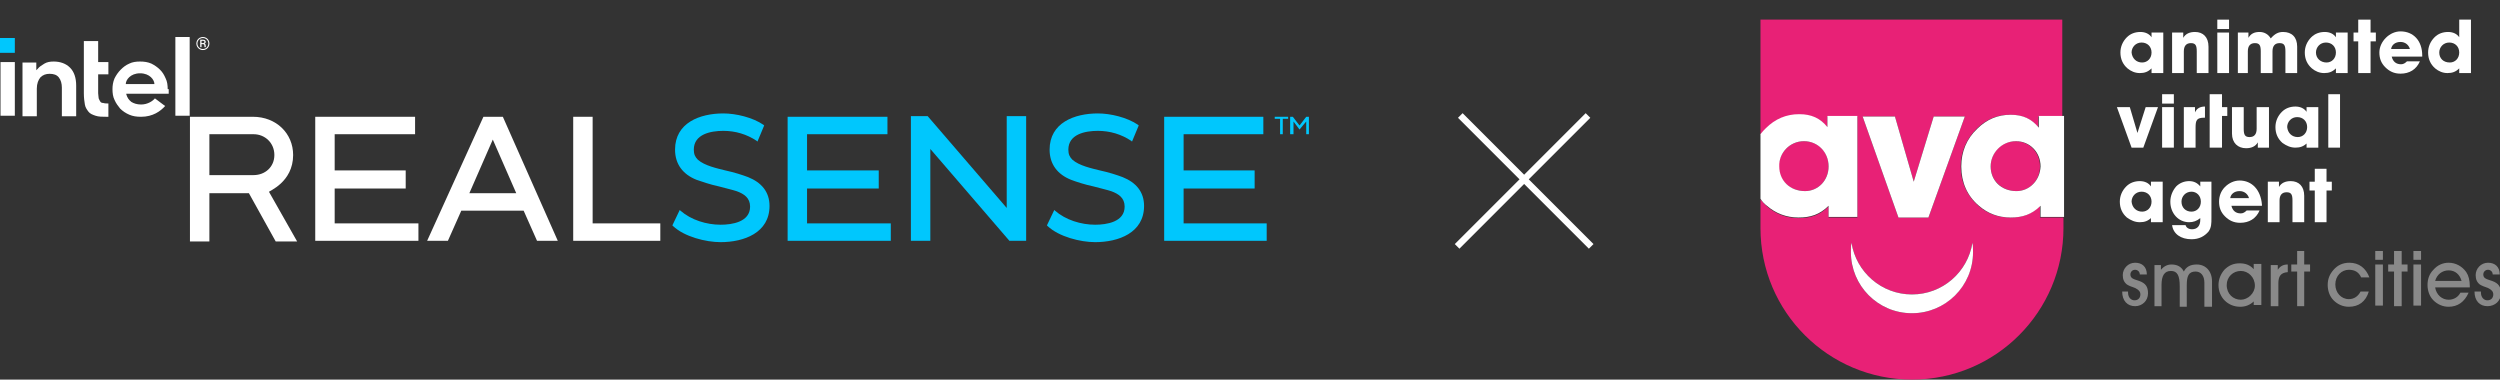 <svg width="382" height="58" viewBox="0 0 382 58" fill="none" xmlns="http://www.w3.org/2000/svg">
<rect x="0" y="0" width="382" height="58" fill="#333333" stroke="none"/>
<g clip-path="url(#clip0)">
<path d="M222.646 37.647L242.646 17.646M243.134 37.647L223.134 17.646" stroke="white"/>
<path d="M328.755 33.236C328.217 33.775 327.679 33.954 326.961 33.954C326.243 33.954 325.615 33.685 324.987 33.236C324.269 32.608 323.91 31.801 323.91 30.814C323.91 29.917 324.269 29.109 324.897 28.481C325.435 27.943 326.153 27.674 326.961 27.674C327.679 27.674 328.307 27.943 328.665 28.481V27.763H330.46V33.954H328.665V33.236H328.755ZM327.32 32.339C328.127 32.339 328.755 31.711 328.755 30.814C328.755 29.917 328.127 29.289 327.23 29.289C326.333 29.289 325.705 30.006 325.705 30.814C325.794 31.711 326.422 32.339 327.32 32.339Z" fill="white"/>
<path d="M334.498 33.954C332.883 33.954 331.626 32.608 331.626 30.814C331.626 29.917 331.985 29.109 332.524 28.481C333.062 27.943 333.78 27.674 334.498 27.674C335.215 27.674 335.754 27.943 336.202 28.481V27.763H337.907V33.326C337.907 34.134 337.907 34.762 337.458 35.39C336.83 36.108 336.023 36.556 334.856 36.556C333.241 36.556 332.075 35.749 331.896 34.403H333.959C334.049 34.762 334.408 35.031 334.946 35.031C335.754 35.031 336.202 34.492 336.202 33.595C336.202 33.506 336.202 33.416 336.202 33.326C335.664 33.775 335.126 33.954 334.498 33.954ZM334.856 32.339C335.664 32.339 336.292 31.711 336.292 30.814C336.292 29.917 335.664 29.289 334.856 29.289C333.959 29.289 333.331 30.006 333.331 30.814C333.331 31.711 333.959 32.339 334.856 32.339Z" fill="white"/>
<path d="M346.521 33.954V27.763H348.225V28.571C348.584 27.943 349.212 27.674 350.02 27.674C351.276 27.674 352.083 28.481 352.083 29.917V33.954H350.289V30.634C350.289 29.737 350.109 29.378 349.392 29.378C348.674 29.378 348.315 29.827 348.315 30.634V33.954H346.521Z" fill="white"/>
<path d="M352.891 29.109V27.764H353.698V25.79H355.493V27.764H356.3V29.109H355.493V33.954H353.698V29.109H352.891Z" fill="white"/>
<path d="M325.705 22.559L323.462 16.369H325.436L326.602 20.316L327.858 16.369H329.742L327.499 22.559H325.705Z" fill="white"/>
<path d="M330.37 14.395H332.165V15.83H330.37V14.395ZM330.37 16.369H332.165V22.559H330.37V16.369Z" fill="white"/>
<path d="M335.395 16.369V17.176C335.664 16.548 336.202 16.279 336.92 16.279V17.983H336.83C335.664 17.983 335.484 18.342 335.484 19.509V22.559H333.69V16.369H335.395Z" fill="white"/>
<path d="M337.638 14.395H339.522V16.369H340.33V17.715H339.522V22.559H337.638V14.395Z" fill="white"/>
<path d="M346.7 16.369V22.559H344.995V21.752C344.636 22.38 344.008 22.649 343.201 22.649C341.945 22.649 341.047 21.842 341.047 20.406V16.369H342.842V19.688C342.842 20.586 343.021 20.945 343.739 20.945C344.457 20.945 344.816 20.496 344.816 19.688V16.369H346.7Z" fill="white"/>
<path d="M352.532 21.842C351.993 22.38 351.455 22.559 350.737 22.559C350.02 22.559 349.391 22.29 348.763 21.842C348.046 21.214 347.687 20.406 347.687 19.419C347.687 18.522 348.046 17.714 348.674 17.086C349.212 16.548 349.93 16.279 350.737 16.279C351.455 16.279 352.083 16.548 352.442 17.086V16.369H354.237V22.559H352.442V21.842H352.532ZM351.096 20.944C351.904 20.944 352.532 20.316 352.532 19.419C352.532 18.522 351.904 17.894 351.007 17.894C350.109 17.894 349.481 18.612 349.481 19.419C349.571 20.316 350.199 20.944 351.096 20.944Z" fill="white"/>
<path d="M357.556 14.395H355.762V22.559H357.556V14.395Z" fill="white"/>
<path d="M328.755 10.447C328.217 10.985 327.679 11.165 326.961 11.165C326.243 11.165 325.615 10.895 325.077 10.447C324.359 9.819 324 9.011 324 8.024C324 7.127 324.359 6.32 324.987 5.692C325.525 5.153 326.243 4.884 327.051 4.884C327.768 4.884 328.396 5.153 328.755 5.692V4.974H330.55V11.165H328.755V10.447ZM327.32 9.55C328.127 9.55 328.755 8.922 328.755 8.024C328.755 7.127 328.127 6.499 327.23 6.499C326.333 6.499 325.705 7.217 325.705 8.024C325.794 8.922 326.423 9.55 327.32 9.55Z" fill="white"/>
<path d="M341.945 11.165V4.974H343.56V5.781C343.918 5.153 344.457 4.884 345.264 4.884C345.982 4.884 346.61 5.243 346.969 5.871C347.597 5.153 348.135 4.884 348.853 4.884C350.199 4.884 351.007 5.692 351.007 7.127V11.165H349.212V7.845C349.212 6.948 349.033 6.589 348.315 6.589C347.597 6.589 347.238 7.037 347.238 7.845V11.165H345.444V7.845C345.444 6.948 345.264 6.589 344.547 6.589C343.829 6.589 343.47 7.037 343.47 7.845V11.165H341.945Z" fill="white"/>
<path d="M359.62 6.32V4.974H360.338V3H362.222V4.974H363.029V6.32H362.222V11.165H360.338V6.32H359.62Z" fill="white"/>
<path d="M356.928 10.447C356.39 10.985 355.851 11.165 355.134 11.165C354.416 11.165 353.788 10.895 353.25 10.447C352.532 9.819 352.173 9.011 352.173 8.024C352.173 7.127 352.532 6.32 353.16 5.692C353.698 5.153 354.416 4.884 355.223 4.884C355.941 4.884 356.569 5.153 356.928 5.692V4.974H358.723V11.165H356.928V10.447ZM355.493 9.55C356.3 9.55 356.928 8.922 356.928 8.024C356.928 7.127 356.3 6.499 355.403 6.499C354.506 6.499 353.878 7.217 353.878 8.024C353.878 8.922 354.595 9.55 355.493 9.55Z" fill="white"/>
<path d="M375.77 10.447C375.232 10.985 374.693 11.165 373.976 11.165C373.258 11.165 372.63 10.896 372.091 10.447C371.374 9.819 371.015 9.011 371.015 8.024C371.015 7.127 371.374 6.32 372.002 5.692C372.54 5.153 373.258 4.884 374.065 4.884C374.783 4.884 375.411 5.153 375.77 5.692V3H377.564V11.165H375.77V10.447ZM374.334 9.55C375.142 9.55 375.77 8.922 375.77 8.024C375.77 7.127 375.142 6.499 374.245 6.499C373.347 6.499 372.719 7.217 372.719 8.024C372.719 8.922 373.347 9.55 374.334 9.55Z" fill="white"/>
<path d="M366.798 4.795C365.99 4.795 365.183 5.154 364.555 5.782C363.927 6.41 363.568 7.217 363.568 8.025C363.568 8.922 363.837 9.64 364.465 10.268C365.093 10.896 365.811 11.255 366.798 11.255C368.143 11.255 369.22 10.627 369.759 9.371H367.785C367.515 9.64 367.246 9.819 366.887 9.819C366.08 9.819 365.631 9.371 365.452 8.653H370.117V8.473C370.117 6.23 368.772 4.795 366.798 4.795ZM365.362 7.486C365.452 6.858 365.99 6.41 366.798 6.41C367.515 6.41 368.054 6.858 368.233 7.486H365.362Z" fill="white"/>
<path d="M342.214 27.584C341.406 27.584 340.599 27.943 339.971 28.571C339.343 29.199 339.073 30.006 339.073 30.814C339.073 31.711 339.343 32.429 339.971 33.057C340.599 33.685 341.317 34.044 342.303 34.044C343.649 34.044 344.726 33.416 345.264 32.16H343.29C343.021 32.429 342.752 32.608 342.393 32.608C341.586 32.608 341.137 32.16 340.958 31.442H345.623V31.263C345.444 29.02 344.098 27.584 342.214 27.584ZM340.778 30.276C340.868 29.648 341.406 29.199 342.214 29.199C342.932 29.199 343.47 29.648 343.649 30.276H340.778Z" fill="white"/>
<path d="M331.896 11.165V4.974H333.6V5.781C333.959 5.153 334.587 4.884 335.395 4.884C336.651 4.884 337.458 5.692 337.458 7.127V11.165H335.664V7.845C335.664 6.948 335.484 6.589 334.767 6.589C334.049 6.589 333.69 7.037 333.69 7.845V11.165H331.896Z" fill="white"/>
<path d="M338.804 3H340.599V4.436H338.804V3ZM338.804 4.974H340.599V11.165H338.804V4.974Z" fill="white"/>
<path d="M307.939 21.573C305.786 21.573 304.171 23.367 304.171 25.431C304.171 27.584 305.876 29.199 308.119 29.199C310.093 29.199 311.708 27.584 311.708 25.431C311.708 23.277 310.093 21.573 307.939 21.573Z" fill="#E82176"/>
<path d="M311.708 31.442C310.362 32.788 309.016 33.236 307.132 33.236C305.248 33.236 303.633 32.608 302.287 31.442C300.493 29.827 299.595 27.764 299.595 25.431C299.595 23.188 300.493 21.214 302.018 19.688C303.454 18.253 305.158 17.535 307.132 17.535C309.016 17.535 310.452 18.163 311.439 19.509V17.804H315.117V3H291.969H269V20.586C269.269 20.317 269.538 19.958 269.808 19.688C271.243 18.253 272.948 17.535 274.922 17.535C276.806 17.535 278.241 18.163 279.228 19.509V17.804H283.804V33.236H279.408V31.532C278.062 32.878 276.716 33.326 274.832 33.326C272.948 33.326 271.333 32.698 269.987 31.532C269.628 31.173 269.269 30.814 269 30.455V34.852C269 47.682 279.408 58 292.148 58C304.979 58 315.297 47.592 315.297 34.852V33.236H311.708V31.442ZM289.546 17.804L292.418 27.764L295.468 17.804H300.224L294.661 33.236H290.085L284.612 17.804H289.546ZM292.148 47.861C287.034 47.861 282.817 43.734 282.817 38.53C282.817 38.082 282.817 37.543 282.907 37.095C283.625 41.581 287.483 44.99 292.148 44.99C296.814 44.99 300.672 41.581 301.39 37.095C301.48 37.543 301.48 37.992 301.48 38.53C301.48 43.644 297.263 47.861 292.148 47.861Z" fill="#E82176"/>
<path d="M275.819 29.199C277.793 29.199 279.408 27.584 279.408 25.431C279.408 23.188 277.793 21.573 275.64 21.573C273.486 21.573 271.781 23.367 271.781 25.431C271.781 27.584 273.486 29.199 275.819 29.199Z" fill="#E82176"/>
<path d="M294.661 33.236L300.224 17.804H295.468L292.418 27.763L289.547 17.804H284.612L290.085 33.236H294.661Z" fill="white"/>
<path d="M269.987 31.442C271.333 32.608 272.948 33.236 274.832 33.236C276.626 33.236 278.062 32.788 279.408 31.442V33.147H283.804V17.714H279.228V19.419C278.152 18.073 276.806 17.445 274.922 17.445C272.948 17.445 271.243 18.163 269.808 19.598C269.538 19.868 269.269 20.137 269 20.496V30.365C269.269 30.814 269.628 31.173 269.987 31.442ZM275.639 21.572C277.793 21.572 279.408 23.277 279.408 25.43C279.408 27.584 277.793 29.199 275.819 29.199C273.486 29.199 271.871 27.584 271.871 25.43C271.781 23.367 273.486 21.572 275.639 21.572Z" fill="white"/>
<path d="M311.528 17.804V19.509C310.452 18.163 309.106 17.535 307.222 17.535C305.248 17.535 303.543 18.253 302.108 19.688C300.493 21.214 299.685 23.188 299.685 25.43C299.685 27.853 300.582 29.917 302.377 31.442C303.723 32.608 305.338 33.236 307.222 33.236C309.016 33.236 310.452 32.788 311.798 31.442V33.147H315.387V17.714H311.528V17.804ZM308.119 29.199C305.786 29.199 304.171 27.584 304.171 25.43C304.171 23.367 305.876 21.572 308.029 21.572C310.183 21.572 311.798 23.277 311.798 25.43C311.708 27.584 310.093 29.199 308.119 29.199Z" fill="white"/>
<path d="M292.149 44.99C287.483 44.99 283.625 41.581 282.907 37.094C282.817 37.543 282.817 37.992 282.817 38.53C282.817 43.644 286.945 47.861 292.149 47.861C297.263 47.861 301.48 43.734 301.48 38.53C301.48 38.081 301.48 37.543 301.39 37.094C300.672 41.581 296.814 44.99 292.149 44.99Z" fill="white"/>
<g opacity="0.75">
<g opacity="0.75">
<path opacity="0.75" d="M325.166 44.721C325.166 45.439 325.615 45.888 326.153 45.888C326.692 45.888 327.05 45.529 327.05 44.99C327.05 44.542 326.781 44.273 326.243 44.003C325.705 43.824 325.256 43.645 324.987 43.465C324.538 43.106 324.359 42.657 324.359 42.029C324.359 41.042 325.166 40.145 326.243 40.145C327.32 40.145 328.037 40.773 328.037 41.94H326.961C326.961 41.491 326.602 41.222 326.243 41.222C325.794 41.222 325.525 41.581 325.525 41.94C325.525 42.568 326.063 42.657 326.871 42.927C327.858 43.286 328.217 43.824 328.217 44.811C328.217 45.977 327.32 46.785 326.243 46.785C325.077 46.785 324.269 45.977 324.269 44.542H325.166V44.721Z" fill="white"/>
<path opacity="0.75" d="M331.716 41.401C330.729 41.401 330.281 42.119 330.281 43.555V46.785H329.204V40.504H330.191V41.222C330.639 40.684 331.178 40.414 331.806 40.414C332.703 40.414 333.331 40.773 333.69 41.491C334.049 40.773 334.677 40.414 335.664 40.414C337.01 40.414 337.997 41.401 337.997 43.016V46.874H336.83V43.196C336.83 42.119 336.292 41.491 335.484 41.491C334.408 41.491 334.139 42.209 334.139 43.555V46.874H333.062V43.734C333.062 42.119 332.703 41.401 331.716 41.401Z" fill="white"/>
<path opacity="0.75" d="M344.457 45.977C343.829 46.605 343.111 46.875 342.303 46.875C340.419 46.875 338.984 45.439 338.984 43.555C338.984 42.658 339.343 41.85 339.881 41.222C340.509 40.594 341.227 40.235 342.214 40.235C343.111 40.235 343.829 40.504 344.367 41.132V40.325H345.533V46.605H344.367V45.977H344.457ZM342.393 45.798C343.47 45.798 344.546 44.811 344.546 43.645C344.546 42.388 343.56 41.401 342.393 41.401C341.227 41.401 340.24 42.299 340.24 43.555C340.24 44.901 341.227 45.798 342.393 45.798Z" fill="white"/>
<path opacity="0.75" d="M346.969 46.785V40.504H348.045V41.222C348.404 40.684 348.853 40.414 349.571 40.414V41.581C348.494 41.67 348.135 42.209 348.135 43.285V46.785H346.969Z" fill="white"/>
<path opacity="0.75" d="M351.006 41.491H350.109V40.414H351.006V38.351H352.083V40.414H352.98V41.491H352.083V46.785H351.006V41.491Z" fill="white"/>
<path opacity="0.75" d="M358.902 46.874C358.005 46.874 357.197 46.516 356.569 45.888C355.941 45.26 355.672 44.362 355.672 43.555C355.672 42.657 355.941 41.94 356.569 41.222C357.197 40.504 358.005 40.145 358.992 40.145C360.427 40.145 361.504 40.953 362.042 42.388H360.786C360.427 41.581 359.799 41.222 358.902 41.222C357.825 41.222 356.838 42.119 356.838 43.465C356.838 44.721 357.735 45.708 358.902 45.708C359.709 45.708 360.337 45.26 360.696 44.542H361.952C361.504 46.067 360.427 46.874 358.902 46.874Z" fill="white"/>
<path opacity="0.75" d="M362.939 38.351H364.106V39.697H362.939V38.351ZM362.939 40.414H364.106V46.695H362.939V40.414Z" fill="white"/>
<path opacity="0.75" d="M365.811 41.491H364.913V40.414H365.811V38.351H366.977V40.414H367.874V41.491H366.977V46.785H365.811V41.491Z" fill="white"/>
<path opacity="0.75" d="M368.771 38.351H369.938V39.697H368.771V38.351ZM368.771 40.414H369.938V46.695H368.771V40.414Z" fill="white"/>
<path opacity="0.75" d="M374.155 45.798C374.873 45.798 375.59 45.439 375.949 44.721H377.205C376.577 46.157 375.501 46.874 374.155 46.874C373.258 46.874 372.45 46.516 371.822 45.888C371.194 45.26 370.925 44.362 370.925 43.555C370.925 42.657 371.194 41.85 371.822 41.222C372.45 40.504 373.258 40.145 374.155 40.145C375.231 40.145 376.218 40.684 376.846 41.581C377.205 42.119 377.385 42.837 377.385 43.734V43.914H372.091C372.271 45.08 373.168 45.798 374.155 45.798ZM374.155 41.312C373.168 41.312 372.36 41.94 372.091 42.927H376.129C375.86 41.94 375.142 41.312 374.155 41.312Z" fill="white"/>
<path opacity="0.75" d="M379.089 44.721C379.089 45.439 379.538 45.888 380.076 45.888C380.615 45.888 380.974 45.529 380.974 44.99C380.974 44.542 380.704 44.273 380.166 44.003C379.628 43.824 379.179 43.645 378.91 43.465C378.461 43.106 378.282 42.657 378.282 42.029C378.282 41.042 379.089 40.145 380.166 40.145C381.243 40.145 381.961 40.773 381.961 41.94H380.884C380.884 41.491 380.525 41.222 380.166 41.222C379.718 41.222 379.448 41.581 379.448 41.94C379.448 42.568 379.987 42.657 380.794 42.927C381.781 43.286 382.14 43.824 382.14 44.811C382.14 45.977 381.243 46.785 380.076 46.785C378.91 46.785 378.103 45.977 378.103 44.542H379.089V44.721Z" fill="white"/>
</g>
</g>
<path d="M153.826 17.742V31.776L141.745 17.742H139.186V36.795H142.155V22.761L154.236 36.795H156.795V17.742H153.826Z" fill="#00C7FD"/>
<path d="M171.538 27.064C170.719 26.756 169.491 26.346 168.057 26.039C166.829 25.732 164.884 25.322 163.86 24.4C163.45 23.99 163.245 23.581 163.245 22.863C163.245 20.507 165.805 19.995 167.75 19.995C169.593 19.995 171.334 20.507 172.869 21.532L172.972 21.634L173.995 19.176L173.893 19.073C172.255 17.946 169.695 17.332 167.75 17.332C164.167 17.332 160.379 18.766 160.379 22.863C160.379 25.117 161.607 26.654 163.655 27.473C164.474 27.781 165.703 28.19 167.136 28.498C168.262 28.805 169.184 29.01 169.798 29.215C170.924 29.625 171.845 30.239 171.845 31.571C171.845 33.927 169.081 34.337 167.341 34.337C165.191 34.337 162.836 33.62 161.198 32.185L161.095 32.083L159.969 34.439L160.072 34.541C161.812 36.181 165.088 37 167.341 37C170.924 37 174.814 35.566 174.814 31.468C174.814 29.317 173.586 27.883 171.538 27.064Z" fill="#00C7FD"/>
<path d="M114.307 27.064C113.488 26.756 112.259 26.346 110.826 26.039C109.598 25.732 107.652 25.322 106.629 24.4C106.219 23.99 106.014 23.581 106.014 22.863C106.014 20.507 108.574 19.995 110.519 19.995C112.362 19.995 114.102 20.507 115.638 21.532L115.74 21.634L116.764 19.176L116.662 19.073C115.024 17.946 112.464 17.332 110.519 17.332C106.936 17.332 103.148 18.766 103.148 22.863C103.148 25.117 104.376 26.654 106.424 27.473C107.345 27.781 108.471 28.19 109.905 28.498C111.031 28.805 111.952 29.01 112.567 29.215C113.693 29.625 114.614 30.239 114.614 31.571C114.614 33.927 111.85 34.337 110.109 34.337C107.959 34.337 105.605 33.62 103.967 32.185L103.864 32.083L102.738 34.439L102.84 34.541C104.581 36.181 107.857 37 110.109 37C113.693 37 117.583 35.566 117.583 31.468C117.583 29.317 116.355 27.883 114.307 27.064Z" fill="#00C7FD"/>
<path d="M73.867 17.844H76.836L85.231 36.795H82.057L80.01 32.186H70.488L68.44 36.795H65.267L73.867 17.844ZM78.883 29.522L75.3 21.327L71.717 29.522H78.883Z" fill="white"/>
<path d="M2.266 5.806H0V8.073H2.266V5.806Z" fill="#00C7FD"/>
<path d="M2.187 9.48H0.078V17.687H2.266V9.48H2.187ZM16.562 17.844V15.811C16.249 15.811 16.015 15.811 15.781 15.733C15.546 15.733 15.39 15.655 15.312 15.499C15.234 15.421 15.156 15.186 15.078 15.03C15.078 14.795 14.999 14.561 14.999 14.248V11.356H16.562V9.48H14.999V6.275H12.812V14.248C12.812 14.951 12.89 15.499 12.968 15.968C13.046 16.437 13.281 16.749 13.515 17.062C13.749 17.375 14.14 17.531 14.609 17.687C15.078 17.844 15.624 17.844 16.249 17.844H16.562ZM28.983 5.65H26.796V17.687H28.983V5.65ZM10.703 10.34C10.078 9.714 9.218 9.402 8.203 9.402C7.656 9.402 7.187 9.48 6.797 9.714C6.406 9.949 6.015 10.183 5.703 10.574L5.547 10.73V10.574V9.558H3.437V17.765H5.625V13.388V13.701C5.625 13.623 5.625 13.623 5.625 13.544C5.625 12.763 5.859 12.216 6.172 11.825C6.562 11.434 7.031 11.278 7.578 11.278C8.203 11.278 8.672 11.434 8.984 11.825C9.297 12.216 9.453 12.763 9.453 13.388V17.765H11.64V13.075C11.64 11.903 11.328 10.965 10.703 10.34ZM25.624 13.623C25.624 12.997 25.546 12.45 25.312 11.981C25.077 11.434 24.843 11.043 24.452 10.652C24.062 10.261 23.593 9.949 23.124 9.714C22.577 9.48 22.03 9.402 21.405 9.402C20.78 9.402 20.234 9.48 19.765 9.714C19.218 9.949 18.828 10.261 18.437 10.652C18.046 11.043 17.734 11.512 17.499 11.981C17.265 12.528 17.187 13.075 17.187 13.623C17.187 14.248 17.265 14.795 17.499 15.264C17.734 15.811 18.046 16.202 18.359 16.593C18.749 16.984 19.218 17.297 19.765 17.531C20.312 17.765 20.859 17.844 21.562 17.844C23.359 17.844 24.53 16.984 25.233 16.202L23.671 15.03C23.359 15.421 22.577 15.968 21.562 15.968C20.937 15.968 20.468 15.811 20.077 15.577C19.687 15.264 19.453 14.951 19.296 14.404V14.326H25.78V13.623H25.624ZM19.218 12.841C19.218 12.216 19.921 11.2 21.405 11.2C22.89 11.2 23.593 12.216 23.593 12.841H19.218Z" fill="white"/>
<path d="M30 6.648C30 6.468 30.044 6.301 30.131 6.147C30.219 5.993 30.341 5.871 30.496 5.783C30.652 5.694 30.82 5.65 31.001 5.65C31.181 5.65 31.349 5.694 31.504 5.783C31.659 5.871 31.78 5.993 31.867 6.147C31.956 6.301 32 6.468 32 6.648C32 6.823 31.958 6.987 31.873 7.141C31.789 7.294 31.668 7.417 31.512 7.511C31.357 7.603 31.187 7.65 31.001 7.65C30.816 7.65 30.645 7.604 30.489 7.512C30.334 7.419 30.214 7.297 30.128 7.143C30.043 6.99 30 6.825 30 6.648ZM30.162 6.648C30.162 6.801 30.2 6.943 30.275 7.074C30.35 7.204 30.452 7.306 30.581 7.38C30.71 7.454 30.85 7.491 31.001 7.491C31.152 7.491 31.293 7.453 31.422 7.378C31.552 7.303 31.653 7.2 31.727 7.071C31.801 6.942 31.838 6.801 31.838 6.648C31.838 6.495 31.801 6.355 31.727 6.227C31.653 6.098 31.552 5.996 31.422 5.922C31.293 5.847 31.152 5.81 31.001 5.81C30.85 5.81 30.71 5.847 30.581 5.921C30.451 5.994 30.349 6.095 30.273 6.225C30.199 6.356 30.162 6.496 30.162 6.648ZM30.794 6.748V7.199H30.595V6.065H30.984C31.128 6.065 31.239 6.095 31.318 6.153C31.398 6.211 31.438 6.296 31.438 6.407C31.438 6.517 31.378 6.6 31.257 6.658C31.372 6.703 31.43 6.794 31.431 6.931V7.012C31.431 7.089 31.439 7.144 31.454 7.178V7.199H31.25C31.237 7.167 31.23 7.11 31.23 7.028C31.23 6.946 31.229 6.897 31.226 6.881C31.211 6.796 31.15 6.751 31.042 6.748H30.794ZM30.794 6.577H31.013C31.081 6.575 31.136 6.559 31.177 6.53C31.218 6.501 31.239 6.462 31.239 6.414C31.239 6.349 31.221 6.303 31.184 6.276C31.147 6.249 31.082 6.235 30.988 6.235H30.794V6.577Z" fill="white"/>
<path d="M44.791 23.683C44.791 20.405 42.231 17.844 38.648 17.844H29.024V36.898H31.993V29.522H38.033L42.129 36.898H45.405L41.105 29.317C41.002 29.215 44.791 27.883 44.791 23.683ZM38.75 26.756H31.993V20.508H38.75C40.491 20.508 41.924 21.839 41.924 23.683C41.924 25.527 40.491 26.756 38.75 26.756Z" fill="white"/>
<path d="M90.555 17.844H87.586V36.795H100.895V34.132H90.555V17.844Z" fill="white"/>
<path d="M48.169 36.795V17.844H63.424V20.508H51.138V26.039H61.991V28.805H51.138V34.132H63.936V36.795H48.169Z" fill="white"/>
<path d="M120.348 36.795V17.844H135.602V20.508H123.317V26.039H134.271V28.805H123.317V34.132H136.114V36.795H120.348Z" fill="#00C7FD"/>
<path d="M177.886 36.795V17.844H193.038V20.508H180.855V26.039H191.707V28.805H180.855V34.132H193.55V36.795H177.886Z" fill="#00C7FD"/>
<path d="M196.826 17.844V18.152H196.007V20.508H195.598V18.152H194.779V17.844H196.826Z" fill="#00C7FD"/>
<path d="M199.591 17.844H200V20.508H199.591V18.561L198.567 19.791L197.645 18.561V20.508H197.134V17.844H197.543L198.567 19.176L199.591 17.844Z" fill="#00C7FD"/>
</g>
<defs>
<clipPath id="clip0">
<rect width="382" height="58" fill="white"/>
</clipPath>
</defs>
</svg>
